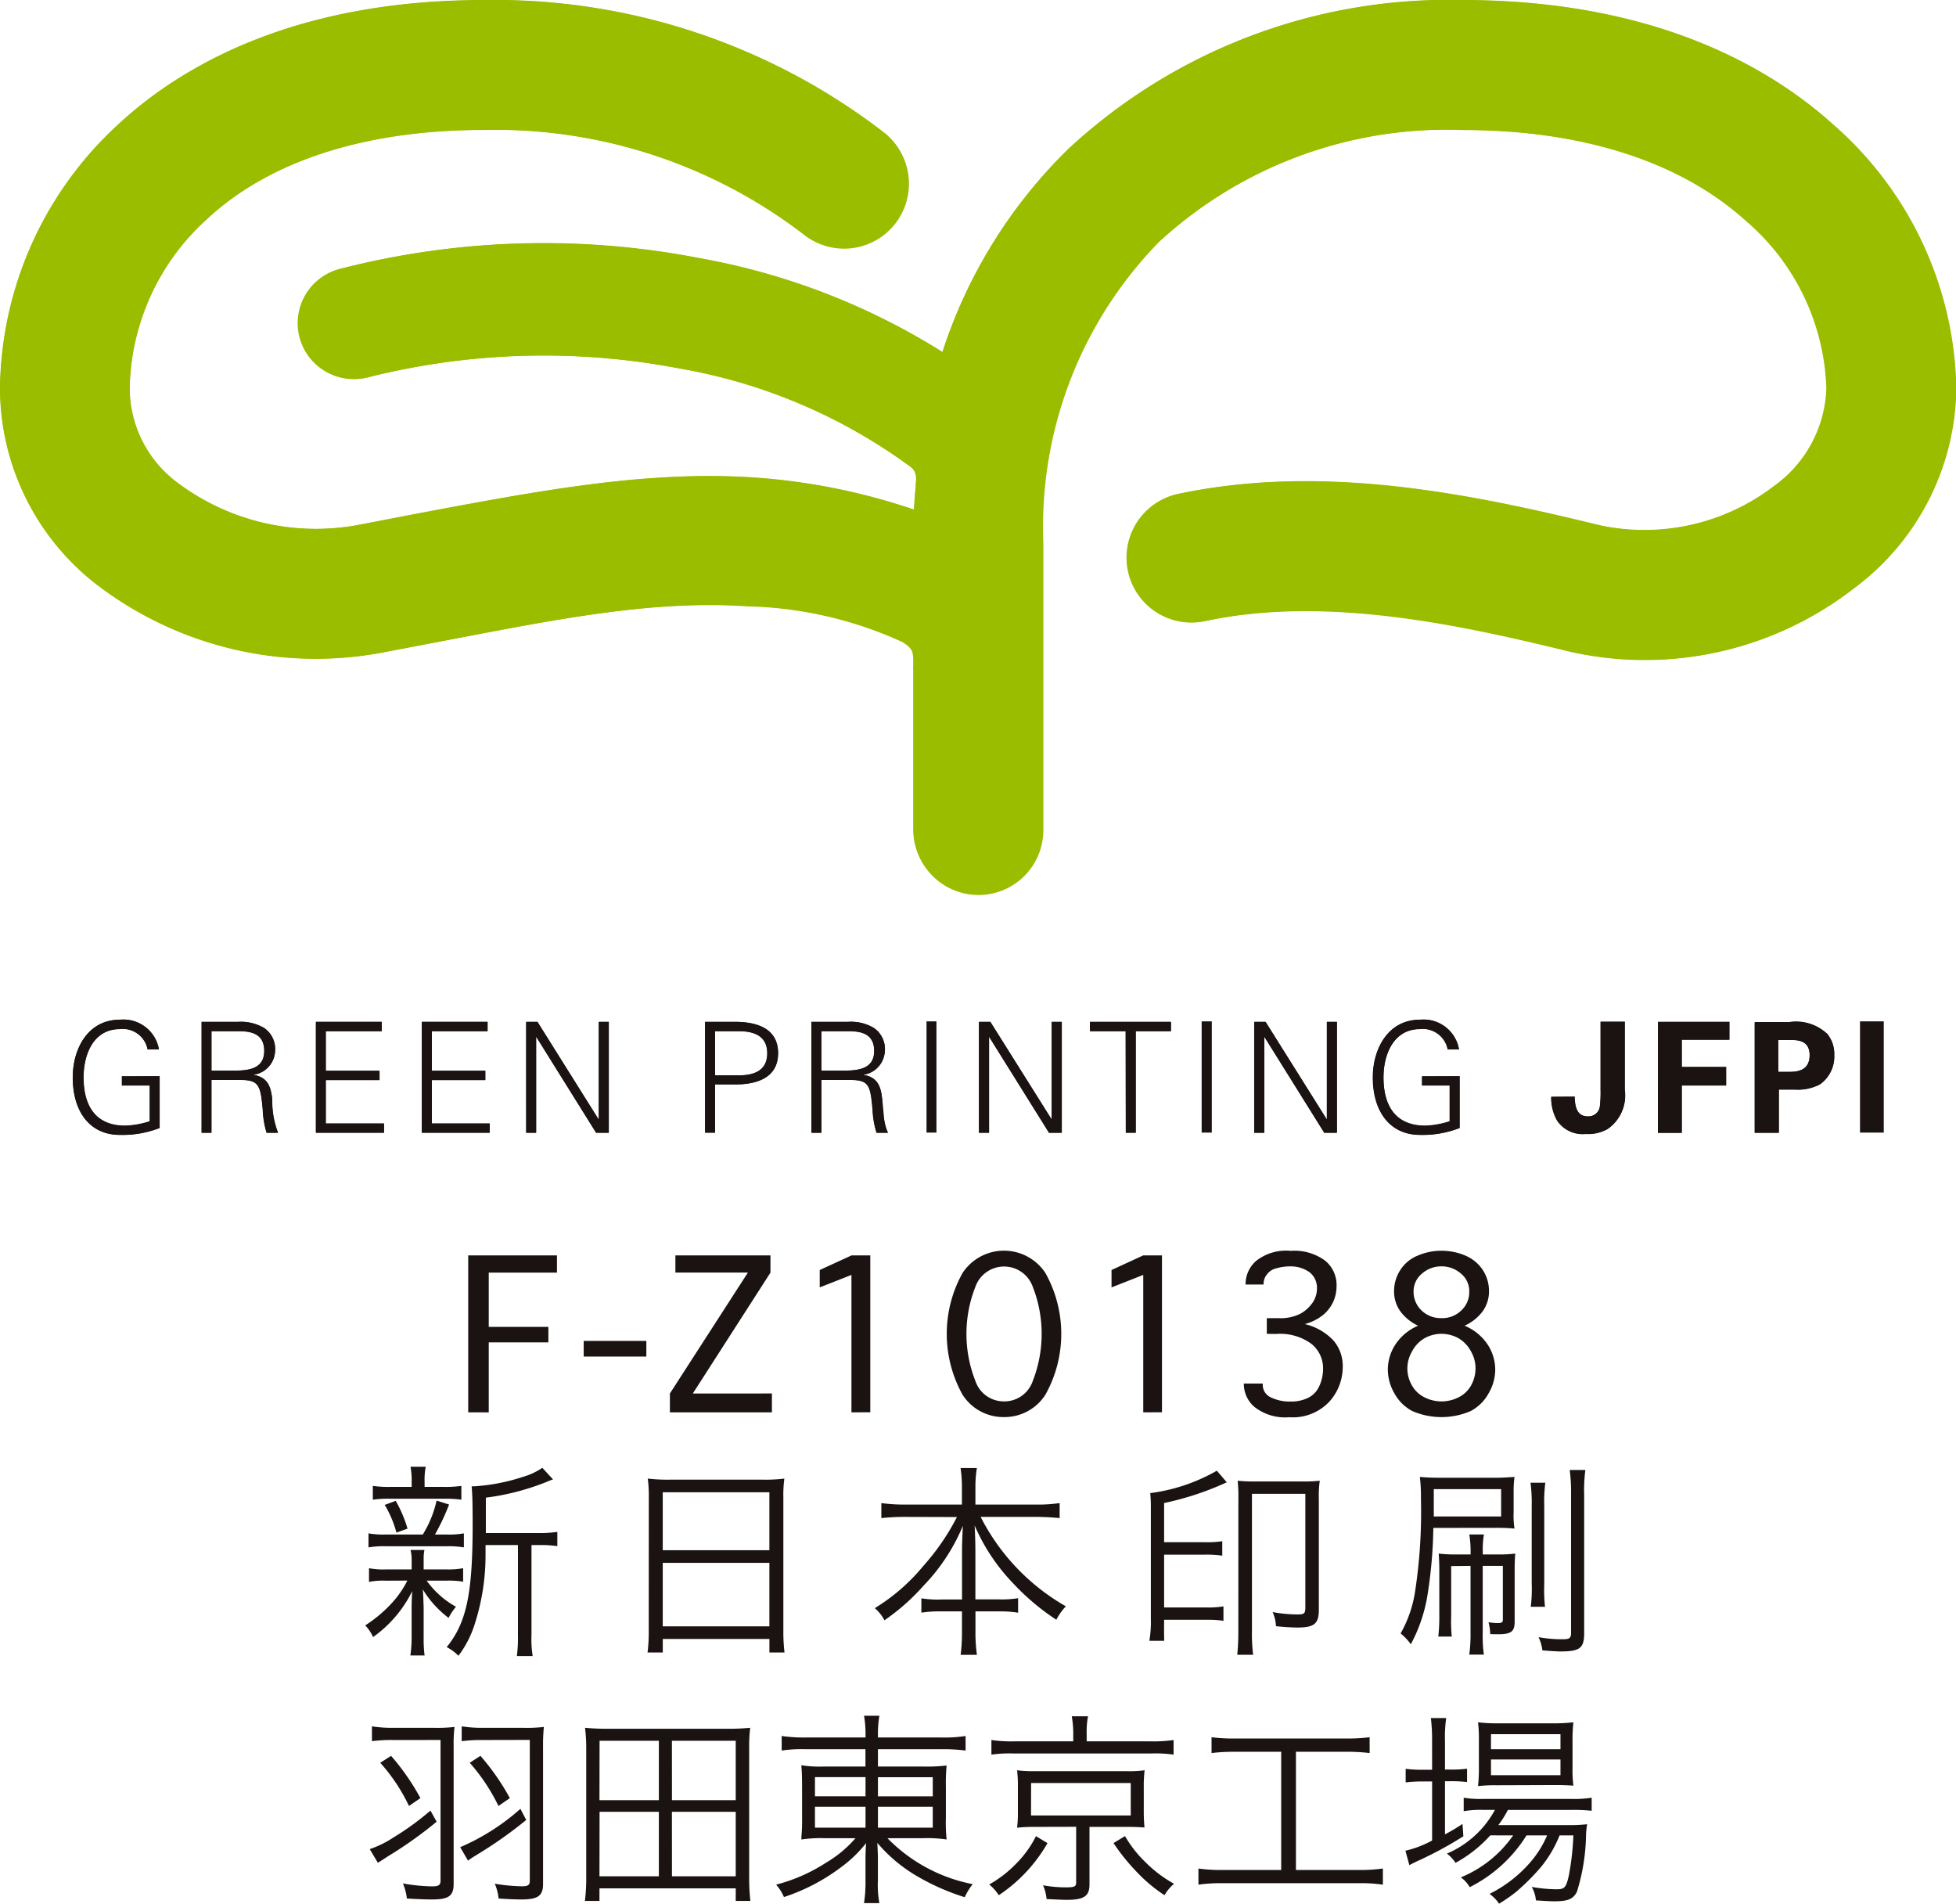 <svg xmlns="http://www.w3.org/2000/svg" width="74.926" height="72.904"><path d="M70.212 4.773C67.797 2.592 63.378.01 56.012.01a21.405 21.405 0 0 0-15.078 5.683 19.144 19.144 0 0 0-4.835 7.792 26.08 26.08 0 0 0-9.293-3.589 31.366 31.366 0 0 0-13.83.416 2.145 2.145 0 0 0 1.125 4.139 27.556 27.556 0 0 1 11.892-.344 20.956 20.956 0 0 1 8.935 3.81c.182.193.18.36.141.7a.151.151 0 0 1 .015-.051c-.039.313-.056.632-.077.956a24.25 24.25 0 0 0-6.017-1.22c-4.182-.3-8.368.493-13.213 1.418l-2.017.38a8.831 8.831 0 0 1-7.016-1.642 4.535 4.535 0 0 1-1.783-3.589 8.944 8.944 0 0 1 2.918-6.441c2.41-2.258 6.1-3.45 10.641-3.45a19.4 19.4 0 0 1 12.275 4.01 2.483 2.483 0 1 0 3.034-3.931A24.445 24.445 0 0 0 18.519.011c-7.363 0-11.7 2.608-14.038 4.8A13.893 13.893 0 0 0-.002 14.872a9.533 9.533 0 0 0 3.568 7.412 13.806 13.806 0 0 0 11.1 2.705l2.043-.39c4.5-.858 8.183-1.626 11.926-1.377a15.066 15.066 0 0 1 5.935 1.369c.347.221.4.331.411.647v.257a.754.754 0 0 0 0 .154v6.156a2.485 2.485 0 0 0 4.969 0l-.01-11.019a15.592 15.592 0 0 1 4.45-11.523A16.26 16.26 0 0 1 56.008 4.98c4.589 0 8.35 1.2 10.873 3.484a8.807 8.807 0 0 1 3.078 6.407 4.792 4.792 0 0 1-2.022 3.754 8.165 8.165 0 0 1-6.636 1.508c-4.915-1.2-10.639-2.4-16.229-1.2a2.488 2.488 0 0 0 1.051 4.863c4.555-.984 9.611.085 13.991 1.159a13.039 13.039 0 0 0 10.891-2.42 9.682 9.682 0 0 0 3.915-7.664 13.733 13.733 0 0 0-4.708-10.098Z" fill="#9bbd00"/><path d="M17.935 54.088v-6.009h3.4v.659h-2.613v2.078h2.284v.594h-2.284v2.68ZM22.359 51.953v-.6h2.4v.6ZM29.569 53.366v.722h-3.908v-.722l2.988-4.63h-2.777v-.658h3.641v.66l-2.975 4.63ZM32.615 54.088v-5.262l-1.215.478v-.666l1.22-.56h.717v6.009ZM38.455 54.27a1.856 1.856 0 0 1-1.585-.858 4.794 4.794 0 0 1 0-4.658 1.9 1.9 0 0 1 3.176 0 4.776 4.776 0 0 1 0 4.658 1.858 1.858 0 0 1-1.591.858Zm0-.6a1.15 1.15 0 0 0 1.107-.786 4.944 4.944 0 0 0 0-3.6 1.166 1.166 0 0 0-2.2 0 4.911 4.911 0 0 0 0 3.6 1.146 1.146 0 0 0 1.093.785ZM43.793 54.088v-5.262l-1.215.478v-.666l1.215-.56h.717v6.009ZM48.526 51.082v-.6h.444a1.706 1.706 0 0 0 .83-.164 1.378 1.378 0 0 0 .47-.416.966.966 0 0 0 .177-.56.755.755 0 0 0-.285-.619 1.249 1.249 0 0 0-.766-.224 1.814 1.814 0 0 0-.506.075.61.61 0 0 0-.36.234.569.569 0 0 0-.128.347v.039h-.689v-.039a1.183 1.183 0 0 1 .4-.863 1.848 1.848 0 0 1 1.323-.388 1.983 1.983 0 0 1 1.323.375 1.2 1.2 0 0 1 .439.966 1.465 1.465 0 0 1-.126.606 1.445 1.445 0 0 1-.38.5 1.875 1.875 0 0 1-.712.357 2.207 2.207 0 0 1 1.092.622 1.487 1.487 0 0 1 .362 1.028 1.982 1.982 0 0 1-.509 1.318 1.923 1.923 0 0 1-1.542.6 1.9 1.9 0 0 1-1.318-.385 1.156 1.156 0 0 1-.419-.866v-.039h.725v.039a.521.521 0 0 0 .3.486 1.643 1.643 0 0 0 .778.164 1.455 1.455 0 0 0 .653-.139.9.9 0 0 0 .432-.447 1.574 1.574 0 0 0 .147-.676 1.194 1.194 0 0 0-.442-.943 2.021 2.021 0 0 0-1.357-.383ZM56.986 51.493a1.77 1.77 0 0 1 .29.958 1.809 1.809 0 0 1-.257.915 1.661 1.661 0 0 1-.689.676 2.821 2.821 0 0 1-2.225 0 1.661 1.661 0 0 1-.689-.676 1.831 1.831 0 0 1-.254-.915 1.767 1.767 0 0 1 .288-.958 1.963 1.963 0 0 1 .871-.722 1.78 1.78 0 0 1-.689-.563 1.305 1.305 0 0 1-.231-.763 1.477 1.477 0 0 1 .231-.794 1.413 1.413 0 0 1 .671-.563 2.269 2.269 0 0 1 .909-.188 2.323 2.323 0 0 1 .925.188 1.5 1.5 0 0 1 .671.563 1.475 1.475 0 0 1 .229.794 1.307 1.307 0 0 1-.234.763 1.778 1.778 0 0 1-.7.563 1.965 1.965 0 0 1 .883.722Zm-1.773-.411a1.323 1.323 0 0 0-.642.167 1.241 1.241 0 0 0-.478.5 1.287 1.287 0 0 0-.015 1.295 1.117 1.117 0 0 0 .483.467 1.437 1.437 0 0 0 1.315 0 1.116 1.116 0 0 0 .483-.467 1.361 1.361 0 0 0 .162-.642 1.3 1.3 0 0 0-.177-.653 1.275 1.275 0 0 0-.478-.5 1.354 1.354 0 0 0-.653-.167Zm0-.6a1.043 1.043 0 0 0 .768-.3.953.953 0 0 0 .3-.7.868.868 0 0 0-.324-.712 1.12 1.12 0 0 0-.745-.272 1.108 1.108 0 0 0-.735.272.88.88 0 0 0-.329.712.981.981 0 0 0 .3.7 1.05 1.05 0 0 0 .765.298ZM6.112 41.217v1.986a3.939 3.939 0 0 1-1.526.262c-1.154 0-1.8-.9-1.8-2.2 0-1.095.578-2.209 1.8-2.209a1.382 1.382 0 0 1 1.5 1.136h-.431a.971.971 0 0 0-1.066-.778c-1.012 0-1.393.974-1.393 1.852 0 1.079.45 1.852 1.6 1.852a3.182 3.182 0 0 0 .938-.175v-1.369H4.668v-.352ZM8.92 41.006c.54 0 1.2-.033 1.2-.755 0-.814-.763-.755-1.161-.755h-.863v1.511Zm-.819 2.379h-.38v-4.249h1.382a1.754 1.754 0 0 1 1 .229.978.978 0 0 1 .432.886.953.953 0 0 1-.817.91v.01c.539.09.658.46.709.948a3.194 3.194 0 0 0 .221 1.267h-.437a3.559 3.559 0 0 1-.149-.886c-.085-.971-.152-1.141-.915-1.141H8.096v2.027M12.101 43.384v-4.25h2.519v.361h-2.143v1.515h2.059v.356h-2.059v1.665h2.233v.352ZM16.157 43.384v-4.25h2.514v.361h-2.134v1.515h2.05v.356h-2.05v1.665h2.219v.352ZM20.154 39.135h.432l2.336 3.729h.014v-3.729h.385v4.25h-.488l-2.289-3.668h-.009v3.668h-.38ZM27.392 41.185h.922c.568 0 1.074-.185 1.074-.845s-.506-.845-1.074-.845h-.922Zm-.385 2.2v-4.25h1.064c.812-.01 1.732.2 1.732 1.2s-.92 1.215-1.732 1.192h-.678v1.852h-.385M32.283 41.006c.534 0 1.2-.033 1.2-.755 0-.814-.766-.755-1.174-.755h-.853v1.511Zm-.822 2.379h-.38v-4.249h1.385a1.716 1.716 0 0 1 .994.229.957.957 0 0 1 .432.886.946.946 0 0 1-.812.91v.01c.545.09.665.46.714.948a3.413 3.413 0 0 0 .218 1.267h-.437a3.444 3.444 0 0 1-.154-.886c-.087-.971-.139-1.141-.909-1.141h-1.051v2.027M37.499 39.135h.431l2.34 3.729h.014v-3.729h.38v4.25h-.483l-2.289-3.668h-.009v3.668h-.384ZM43.117 39.496h-1.365v-.361h3.1v.361h-1.346v3.888h-.38ZM48.042 39.135h.436l2.336 3.729h.009v-3.729h.385v4.25h-.483l-2.289-3.668h-.009v3.668h-.385ZM55.912 41.217v1.986a3.909 3.909 0 0 1-1.518.262c-1.156 0-1.811-.9-1.811-2.2 0-1.095.581-2.209 1.811-2.209a1.374 1.374 0 0 1 1.49 1.136h-.432a.966.966 0 0 0-1.058-.778c-1.015 0-1.4.974-1.4 1.852 0 1.079.45 1.852 1.6 1.852a3.18 3.18 0 0 0 .933-.175v-1.369h-1.058v-.352ZM60.312 42.006c.013.46.126.755.5.755a.449.449 0 0 0 .468-.362 4.9 4.9 0 0 0 .028-.665v-2.6h.925v2.608a1.552 1.552 0 0 1-.658 1.5 1.5 1.5 0 0 1-.825.188 1.179 1.179 0 0 1-1.11-.519 1.731 1.731 0 0 1-.221-.9ZM63.511 39.135h2.733v.685h-1.825v1.055h1.7v.7h-1.7v1.815h-.91ZM68.113 41.052h.365c.3 0 .84 0 .84-.642 0-.58-.483-.58-.742-.58h-.463Zm-.9-1.9h1.313a1.743 1.743 0 0 1 1.472.465 1.181 1.181 0 0 1 .259.789 1.307 1.307 0 0 1-.545 1.125 1.818 1.818 0 0 1-.961.2h-.617v1.652h-.922v-4.236" fill="#1a1311"/><path d="M6.117 41.214v1.978a3.878 3.878 0 0 1-1.521.267c-1.159 0-1.806-.9-1.806-2.2 0-1.1.578-2.209 1.806-2.209a1.38 1.38 0 0 1 1.493 1.13h-.437a.961.961 0 0 0-1.056-.773c-1.017 0-1.392.971-1.392 1.852 0 1.079.45 1.847 1.59 1.847a3.445 3.445 0 0 0 .943-.167v-1.372H4.671v-.349ZM8.925 41.001c.539 0 1.2-.036 1.2-.758 0-.812-.763-.755-1.166-.755h-.855v1.513Zm-.817 2.374h-.383v-4.239h1.382a1.755 1.755 0 0 1 1 .224.968.968 0 0 1 .432.884.951.951 0 0 1-.817.909v.013c.54.09.658.455.709.943a3.363 3.363 0 0 0 .221 1.267h-.437a3.4 3.4 0 0 1-.146-.881c-.087-.971-.154-1.143-.915-1.143H8.103v2.024M12.101 43.375v-4.24h2.523v.352h-2.143v1.52h2.059v.352h-2.059v1.665h2.228v.352ZM16.162 43.375v-4.24h2.519v.352h-2.139v1.52h2.05v.352h-2.05v1.665h2.219v.352ZM20.158 39.135h.431l2.336 3.724h.014v-3.724h.38v4.24h-.483l-2.284-3.663h-.014v3.663h-.38ZM27.392 41.181h.928c.573 0 1.074-.182 1.074-.85s-.5-.843-1.074-.843h-.928Zm-.378 2.194v-4.239h1.056c.822-.021 1.737.188 1.737 1.195s-.915 1.215-1.737 1.2h-.678v1.844h-.378M32.284 41.001c.54 0 1.21-.036 1.21-.758 0-.812-.76-.755-1.174-.755h-.853v1.513Zm-.817 2.374h-.38v-4.239h1.385a1.7 1.7 0 0 1 .994.224.99.99 0 0 1-.38 1.793v.013c.545.09.66.455.709.943.082.691.054 1 .223 1.267h-.437a3.3 3.3 0 0 1-.149-.881c-.09-.971-.141-1.143-.92-1.143h-1.046v2.024M35.491 39.116h.38v4.259h-.38zM37.504 39.135h.436l2.341 3.724h.009v-3.724h.385v4.24h-.488l-2.289-3.663h-.009v3.663h-.385ZM43.122 39.487h-1.367v-.352h3.1v.352h-1.351v3.888h-.38ZM46.03 39.116h.389v4.259h-.389zM48.047 39.135h.432l2.34 3.724h.014v-3.724h.38v4.24h-.483l-2.289-3.663h-.009v3.663h-.385ZM55.912 41.214v1.978a3.844 3.844 0 0 1-1.516.267c-1.159 0-1.8-.9-1.8-2.2 0-1.1.575-2.209 1.8-2.209a1.377 1.377 0 0 1 1.493 1.13h-.432a.968.968 0 0 0-1.061-.773c-1.017 0-1.4.971-1.4 1.852 0 1.079.457 1.847 1.6 1.847a3.41 3.41 0 0 0 .938-.167v-1.372h-1.058v-.349ZM60.321 41.995c.01.457.123.755.5.755a.435.435 0 0 0 .462-.36 4.114 4.114 0 0 0 .033-.663v-2.6h.925v2.608a1.559 1.559 0 0 1-.658 1.5 1.507 1.507 0 0 1-.825.187 1.192 1.192 0 0 1-1.113-.521 1.832 1.832 0 0 1-.221-.9ZM63.515 39.135h2.732v.68h-1.824v1.041h1.7v.708h-1.7v1.81h-.91ZM68.12 41.05h.367c.29 0 .835 0 .835-.647 0-.578-.488-.578-.742-.578h-.46Zm-.9-1.909h1.313a1.749 1.749 0 0 1 1.472.46 1.219 1.219 0 0 1 .26.791 1.3 1.3 0 0 1-.545 1.13 1.842 1.842 0 0 1-.963.2h-.614v1.657h-.922v-4.234M71.249 39.116h.91v4.259h-.91z" fill="#1a1311"/><path d="M70.222 4.766C67.807 2.585 63.383 0 56.022 0a21.376 21.376 0 0 0-15.078 5.688 19.053 19.053 0 0 0-4.84 7.792 26.1 26.1 0 0 0-9.293-3.594 31.263 31.263 0 0 0-13.832.424 2.141 2.141 0 1 0 1.128 4.131 27.62 27.62 0 0 1 11.9-.339 20.98 20.98 0 0 1 8.93 3.81c.182.188.177.357.141.694a.111.111 0 0 1 .01-.056 30.24 30.24 0 0 0-.072.966 24.03 24.03 0 0 0-6.017-1.223c-4.185-.3-8.368.5-13.213 1.41l-2.017.391a8.838 8.838 0 0 1-7.016-1.647 4.517 4.517 0 0 1-1.783-3.584 8.932 8.932 0 0 1 2.924-6.438c2.4-2.261 6.086-3.453 10.636-3.453a19.393 19.393 0 0 1 12.275 4.01 2.481 2.481 0 1 0 3.029-3.931A24.419 24.419 0 0 0 18.534 0c-7.363 0-11.7 2.613-14.043 4.8A13.92 13.92 0 0 0 .008 14.866a9.517 9.517 0 0 0 3.579 7.407 13.765 13.765 0 0 0 11.1 2.705l2.04-.388c4.5-.853 8.185-1.624 11.923-1.38a15.114 15.114 0 0 1 5.942 1.369c.347.221.4.337.408.647v.257a.814.814 0 0 0 0 .157v6.153a2.483 2.483 0 0 0 4.966 0V20.774a15.609 15.609 0 0 1 4.445-11.523 16.284 16.284 0 0 1 11.623-4.278c4.583 0 8.344 1.2 10.867 3.484a8.8 8.8 0 0 1 3.078 6.407 4.808 4.808 0 0 1-2.017 3.753 8.2 8.2 0 0 1-6.641 1.506c-4.917-1.2-10.639-2.4-16.229-1.2a2.487 2.487 0 0 0 1.051 4.861c4.558-.992 9.614.082 13.994 1.159a13.054 13.054 0 0 0 10.893-2.42 9.668 9.668 0 0 0 3.91-7.661 13.747 13.747 0 0 0-4.718-10.096Z" fill="#9bbd00"/><path d="M14.782 60.536a2.787 2.787 0 0 0-.647.046v-.524a2.875 2.875 0 0 0 .668.046h.966v-.416a1.517 1.517 0 0 0-.044-.329h.534a1.516 1.516 0 0 0-.031.329v.416h.871a2.988 2.988 0 0 0 .642-.046v.516a3.365 3.365 0 0 0-.642-.039h-.755a3.414 3.414 0 0 0 1.123 1 2.116 2.116 0 0 0-.283.427 3.931 3.931 0 0 1-.989-1.092c.018.172.023.406.033.7v1.148a4.871 4.871 0 0 0 .036.681h-.545a4.824 4.824 0 0 0 .049-.681v-1.125c0-.187.005-.4.023-.658a4.7 4.7 0 0 1-1.5 1.76 1.59 1.59 0 0 0-.3-.447 5.181 5.181 0 0 0 1.03-.868 3.738 3.738 0 0 0 .583-.848Zm1.413-1.768a4.157 4.157 0 0 0 .529-1.3l.478.152a8.618 8.618 0 0 1-.54 1.148h.47a3.188 3.188 0 0 0 .637-.044v.537a3.451 3.451 0 0 0-.637-.044h-2.356a3.447 3.447 0 0 0-.66.044v-.537a3.32 3.32 0 0 0 .66.044Zm.807-1.824a4.087 4.087 0 0 0 .671-.039v.529a4.288 4.288 0 0 0-.676-.036H14.97a4.093 4.093 0 0 0-.689.036v-.529a4.142 4.142 0 0 0 .694.039h.794v-.213a2.633 2.633 0 0 0-.044-.558h.583a2.544 2.544 0 0 0-.044.558v.213Zm-1.816 1.75a4.192 4.192 0 0 0-.449-1.061l.421-.154a4.8 4.8 0 0 1 .452 1.064Zm5.431.018a4.438 4.438 0 0 0 .732-.046v.547a4.2 4.2 0 0 0-.7-.041h-.29v3.455a3.9 3.9 0 0 0 .046.794h-.606a5.418 5.418 0 0 0 .041-.794v-3.455h-1.241v.308a8.623 8.623 0 0 1-.457 2.847 3.983 3.983 0 0 1-.581 1.084 1.77 1.77 0 0 0-.45-.331c.76-.935.994-2.045.994-4.691 0-.9-.015-1.238-.039-1.467h.1a7.487 7.487 0 0 0 1.881-.367 2.53 2.53 0 0 0 .727-.342l.409.444c-.077.028-.085.028-.288.113a9.4 9.4 0 0 1-2.284.586v1.357ZM24.853 57.404a5.307 5.307 0 0 0-.039-.778 6.568 6.568 0 0 0 .845.041h3.569a5.884 5.884 0 0 0 .817-.041 4.792 4.792 0 0 0-.038.73v5.079a6.783 6.783 0 0 0 .044.85h-.578v-.516h-4.085v.516h-.583a6.229 6.229 0 0 0 .046-.84Zm.534 1.965h4.085v-2.22h-4.085Zm0 2.916h4.085v-2.433h-4.085ZM34.632 58.093a8.612 8.612 0 0 0-.871.046v-.575a6.347 6.347 0 0 0 .871.057h2.215v-.676a4.969 4.969 0 0 0-.051-.722h.624a4.387 4.387 0 0 0-.056.712v.686h2.34a5.589 5.589 0 0 0 .886-.057v.575a9.582 9.582 0 0 0-.886-.046h-2.14a8.258 8.258 0 0 0 3.265 3.425 2.158 2.158 0 0 0-.365.514 8.926 8.926 0 0 1-1.647-1.387 7.417 7.417 0 0 1-1.482-2.222c.023.468.028.763.028 1.028v1.8h.868a3.959 3.959 0 0 0 .768-.044v.555a4.455 4.455 0 0 0-.78-.05h-.853v.755a6 6 0 0 0 .056.909h-.624a6.822 6.822 0 0 0 .051-.915v-.749h-.755a4.552 4.552 0 0 0-.8.049v-.549a4.015 4.015 0 0 0 .789.044h.768v-1.8c0-.293.01-.591.033-1.023a7.33 7.33 0 0 1-1.5 2.287 8.253 8.253 0 0 1-1.505 1.333 1.511 1.511 0 0 0-.37-.465 7.374 7.374 0 0 0 1.852-1.608 8.887 8.887 0 0 0 1.295-1.881ZM44.59 62.381c0 .134 0 .167.005.457h-.568a4.293 4.293 0 0 0 .057-.843v-4.213a5.651 5.651 0 0 0-.023-.6 6.887 6.887 0 0 0 2.551-.858l.38.444a11.285 11.285 0 0 1-2.4.794v1.5h1.552a3.663 3.663 0 0 0 .676-.039v.555a4.139 4.139 0 0 0-.671-.039h-1.557v2.022H46.2a3.719 3.719 0 0 0 .665-.041v.552a4.185 4.185 0 0 0-.665-.039h-1.608Zm2.847-4.982a5.85 5.85 0 0 0-.028-.691 6.166 6.166 0 0 0 .722.028h1.713a5.947 5.947 0 0 0 .711-.028 4.052 4.052 0 0 0-.036.7v4.249c0 .529-.18.673-.817.673-.193 0-.524-.018-.825-.051a1.482 1.482 0 0 0-.128-.54 5.452 5.452 0 0 0 .953.09c.254 0 .3-.036.3-.262V57.21h-2.045v5.249a6.313 6.313 0 0 0 .046.915h-.609a9.008 9.008 0 0 0 .041-.907ZM54.905 58.514a17.893 17.893 0 0 1-.208 2.471 5.991 5.991 0 0 1-.655 1.986 2.047 2.047 0 0 0-.391-.414 4.7 4.7 0 0 0 .563-1.66 20.167 20.167 0 0 0 .216-3.5 6.405 6.405 0 0 0-.041-.835c.262.023.473.033.886.033h1.95c.3 0 .432-.01.789-.033a4.19 4.19 0 0 0-.033.632v.722a3.174 3.174 0 0 0 .033.624 7.135 7.135 0 0 0-.75-.028Zm.018-.437h2.579v-1.048h-2.58Zm.665 1.9v1.914a6.033 6.033 0 0 0 .023.786h-.516a6.732 6.732 0 0 0 .039-.8v-1.665c0-.38-.01-.5-.023-.714a5.229 5.229 0 0 0 .7.033h.521v-.1a4 4 0 0 0-.049-.665h.56a3.372 3.372 0 0 0-.044.665v.1h.555a4.945 4.945 0 0 0 .689-.033 7.876 7.876 0 0 0-.023.7v1.906c0 .378-.131.483-.635.483-.041 0-.08 0-.3-.005a2.044 2.044 0 0 0-.067-.455 2.073 2.073 0 0 0 .38.031c.126 0 .17-.031.17-.126v-2.063h-.771v2.546a5.1 5.1 0 0 0 .044.853h-.56a5.654 5.654 0 0 0 .049-.848v-2.551Zm3.607-3.193a5.379 5.379 0 0 0-.041.866v3a6.238 6.238 0 0 0 .028.886h-.545a5.554 5.554 0 0 0 .036-.886v-3a5.7 5.7 0 0 0-.046-.866Zm1.534-.488a5.839 5.839 0 0 0-.046.956v5.287c0 .576-.159.707-.9.707-.164 0-.414-.018-.7-.041a1.589 1.589 0 0 0-.149-.506 4.984 4.984 0 0 0 .933.08c.254 0 .313-.049.313-.239v-5.292a6.465 6.465 0 0 0-.051-.951ZM16.725 69.767a15.526 15.526 0 0 1-1.863 1.323c-.182.121-.229.149-.388.249l-.311-.522a3.936 3.936 0 0 0 .9-.442 10.479 10.479 0 0 0 1.426-1.035Zm-1.66-3.129a5.833 5.833 0 0 0-.817.044v-.568a4.935 4.935 0 0 0 .822.057h1.562a5.708 5.708 0 0 0 .778-.034 5.8 5.8 0 0 0-.033.761v5.255c0 .455-.193.591-.817.591-.3 0-.665-.018-.974-.036a2.125 2.125 0 0 0-.152-.578 6.7 6.7 0 0 0 1.141.113c.221 0 .3-.056.3-.206v-5.4Zm-.085.606a8.935 8.935 0 0 1 1.125 1.619l-.439.3a6.928 6.928 0 0 0-1.1-1.654Zm5.177 2.456a16.246 16.246 0 0 1-1.829 1.295c-.206.126-.27.164-.4.262l-.3-.514a8.516 8.516 0 0 0 2.307-1.47Zm-1.654-3.062a5.933 5.933 0 0 0-.817.044v-.568a5 5 0 0 0 .827.057h1.542a5.556 5.556 0 0 0 .778-.034 7.025 7.025 0 0 0-.031.761v5.255c0 .455-.2.591-.832.591-.272 0-.6-.018-.871-.036a1.924 1.924 0 0 0-.146-.568 6.767 6.767 0 0 0 1.056.1c.216 0 .285-.056.285-.206v-5.4Zm-.1.606a9.048 9.048 0 0 1 1.128 1.619l-.437.3a7.368 7.368 0 0 0-1.1-1.654ZM28.183 72.801v-.483h-5.22v.483h-.558a6.955 6.955 0 0 0 .051-.92v-4.92a6.3 6.3 0 0 0-.046-.791 8.6 8.6 0 0 0 .92.036h4.5a8.378 8.378 0 0 0 .907-.036 5.638 5.638 0 0 0-.039.791v4.92a7.925 7.925 0 0 0 .046.92Zm-5.22-3.859h2.275v-2.276h-2.271Zm0 2.916h2.275v-2.471h-2.271Zm2.777-2.916h2.443v-2.276h-2.445Zm0 2.916h2.443v-2.471h-2.445ZM30.876 66.99a5.442 5.442 0 0 0-.933.051v-.557a5.868 5.868 0 0 0 .961.056h2.251v-.062a4.152 4.152 0 0 0-.057-.768h.588a4.025 4.025 0 0 0-.056.768v.062h2.371a5.361 5.361 0 0 0 .987-.056v.557a6.988 6.988 0 0 0-.971-.051H33.63v.663h1.724a6.423 6.423 0 0 0 .907-.039 7.219 7.219 0 0 0-.028.83v1.163a6.293 6.293 0 0 0 .028.84 5.041 5.041 0 0 0-.907-.049h-1.359a6.222 6.222 0 0 0 3.265 1.76 2.4 2.4 0 0 0-.306.5 8.786 8.786 0 0 1-1.783-.781 5.9 5.9 0 0 1-1.565-1.3c.013.206.023.468.023.619v.807a3.889 3.889 0 0 0 .056.881h-.588a5.361 5.361 0 0 0 .057-.881v-.8c0-.157.005-.39.023-.617a4.88 4.88 0 0 1-.938.907 7.5 7.5 0 0 1-2.209 1.159 1.746 1.746 0 0 0-.3-.475 6.53 6.53 0 0 0 1.924-.848 4.51 4.51 0 0 0 1.115-.93h-1.154a4.91 4.91 0 0 0-.917.049v-.105a6.634 6.634 0 0 0 .026-.735v-1.149c0-.46-.01-.606-.028-.855a4.471 4.471 0 0 0 .876.049h1.58v-.663Zm.342 1.069v.732h1.937v-.732Zm0 1.135v.8h1.937v-.8Zm2.412-.4h2.1v-.732h-2.1Zm0 1.2h2.1v-.8h-2.1ZM40.125 70.587a5.949 5.949 0 0 1-1.865 1.994 1.841 1.841 0 0 0-.367-.411 4.459 4.459 0 0 0 1.023-.789 4.061 4.061 0 0 0 .768-1.061Zm.987-4.188a3.837 3.837 0 0 0-.057-.67h.622a3.13 3.13 0 0 0-.051.67v.29h2.448a5.335 5.335 0 0 0 .881-.051v.56a4.729 4.729 0 0 0-.861-.044h-5.269a4.719 4.719 0 0 0-.848.044v-.56a5.4 5.4 0 0 0 .881.051h2.253Zm-1.441 3.566a6.282 6.282 0 0 0-.711.031 4.634 4.634 0 0 0 .031-.642v-.894a5.1 5.1 0 0 0-.031-.663 5 5 0 0 0 .711.033h3.443a4.561 4.561 0 0 0 .732-.033 5 5 0 0 0-.033.663v.894a6.208 6.208 0 0 0 .028.634 9.615 9.615 0 0 0-.727-.023h-1.38v2.2c0 .45-.206.594-.871.594-.175 0-.506-.018-.773-.031a1.664 1.664 0 0 0-.136-.527 4.871 4.871 0 0 0 .858.08c.347 0 .411-.028.411-.193v-2.127Zm-.177-.437h3.82v-1.244h-3.817Zm3.6.789a4.479 4.479 0 0 0 .778.994 4.846 4.846 0 0 0 1.1.832 1.721 1.721 0 0 0-.365.437 5.694 5.694 0 0 1-1-.825 7.982 7.982 0 0 1-.953-1.169ZM47.321 67.088a7.2 7.2 0 0 0-.912.049v-.606a6.589 6.589 0 0 0 .92.049h4.216a6.741 6.741 0 0 0 .92-.049v.606a7.271 7.271 0 0 0-.909-.049h-1.914v4.527h2.4a6.1 6.1 0 0 0 .93-.056v.619a5.81 5.81 0 0 0-.93-.057h-5.205a5.935 5.935 0 0 0-.93.057v-.619a6.082 6.082 0 0 0 .935.056h2.235v-4.527ZM54.857 66.667a6.866 6.866 0 0 0-.046-.871h.586a5.268 5.268 0 0 0-.046.881v1.092h.188a4.341 4.341 0 0 0 .658-.033v.511a5.223 5.223 0 0 0-.658-.031h-.188v2.035a7.014 7.014 0 0 0 .671-.4l.033.473a14.408 14.408 0 0 1-1.647.9 5.822 5.822 0 0 0-.421.206l-.152-.552a4.049 4.049 0 0 0 1.023-.391v-2.263h-.342a5.872 5.872 0 0 0-.671.036v-.519a4.9 4.9 0 0 0 .689.036h.324Zm2.23 3.622a4.988 4.988 0 0 1-1.333 1.053 1.36 1.36 0 0 0-.329-.354 3.771 3.771 0 0 0 1.84-1.675h-.478a3.714 3.714 0 0 0-.719.051v-.516a3.859 3.859 0 0 0 .732.046h3.381a4.406 4.406 0 0 0 .789-.046v.5a6.346 6.346 0 0 0-.789-.033h-2.42a3.956 3.956 0 0 1-.365.581h2.623a5.842 5.842 0 0 0 .778-.033 2.937 2.937 0 0 0-.044.465 7.7 7.7 0 0 1-.347 2.119c-.147.288-.342.367-.881.367-.182 0-.442-.021-.691-.034a1.26 1.26 0 0 0-.159-.516 5.73 5.73 0 0 0 .948.09c.313 0 .37-.067.475-.539a10.587 10.587 0 0 0 .172-1.524h-.529a4.6 4.6 0 0 1-.7 1.195 8.344 8.344 0 0 1-.976.976 6.219 6.219 0 0 1-.642.444 1.48 1.48 0 0 0-.365-.375 5.03 5.03 0 0 0 1.552-1.2 3.928 3.928 0 0 0 .653-1.04h-.789a5.443 5.443 0 0 1-2.176 1.983 1.111 1.111 0 0 0-.342-.375 4.53 4.53 0 0 0 2.006-1.608Zm.252-1.919a5.659 5.659 0 0 0-.722.033 6.235 6.235 0 0 0 .033-.714v-1.03a5.441 5.441 0 0 0-.033-.7 5.629 5.629 0 0 0 .76.039h2.068a6.4 6.4 0 0 0 .825-.039 5.871 5.871 0 0 0-.033.737v.989a4.623 4.623 0 0 0 .033.7 9.99 9.99 0 0 0-.732-.023Zm-.226-1.38h2.662v-.575h-2.662Zm0 .994h2.662v-.6h-2.662Z" fill="#1a1311"/></svg>